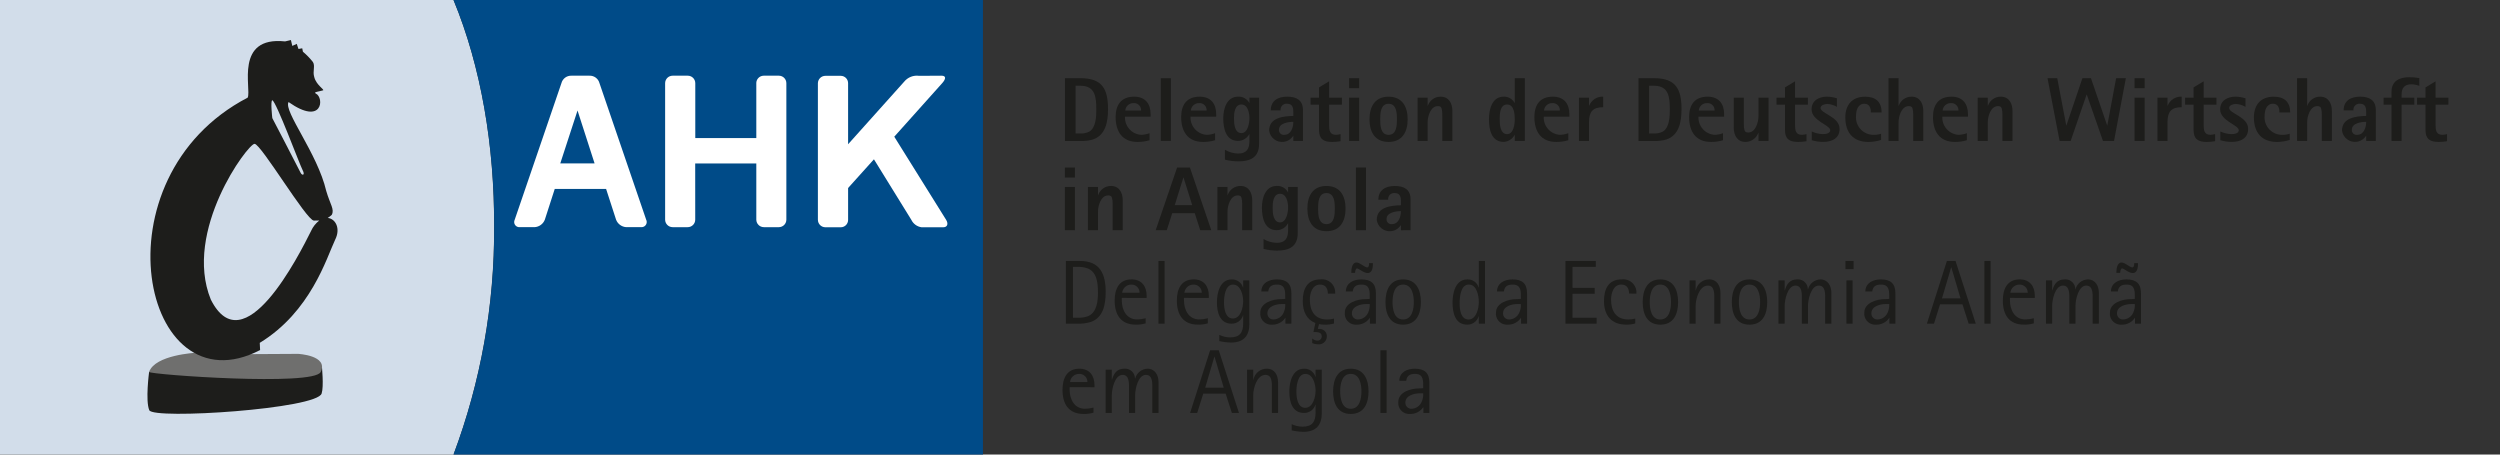 <?xml version="1.0" encoding="utf-8"?>
<!-- Generator: Adobe Illustrator 22.1.0, SVG Export Plug-In . SVG Version: 6.00 Build 0)  -->
<svg version="1.1" id="Ebene_1" xmlns="http://www.w3.org/2000/svg" xmlns:xlink="http://www.w3.org/1999/xlink" x="0px" y="0px"
	 width="440px" height="80px" viewBox="0 0 440 80" enable-background="new 0 0 440 80" xml:space="preserve">
<rect x="0" y="0" width="440" height="80" fill="#333333" stroke="none"/>
<path fill="#1D1D1B" d="M195.013,19.26c0-3.606-1.008-5.5-4.846-5.5h-2.735v11.058h2.735c0.723,0.028,1.447-0.059,2.143-0.256
	c2.3-0.736,2.7-3.171,2.7-5.3L195.013,19.26z M192.95,19.26c0,1.2-0.048,3.172-1.216,3.894c-0.484,0.247-1.024,0.363-1.567,0.336
	H189.3v-8.4h0.864c2.623,0,2.783,2.051,2.783,4.167L192.95,19.26z"/>
<path fill="#1D1D1B" d="M202.509,20.531V20.1c0-1.855-0.96-3.087-2.895-3.087c-2.272,0-3.264,1.424-3.264,3.583
	c0,2.511,1.136,4.383,3.839,4.383c0.72,0.013,1.438-0.089,2.127-0.3v-1.237c-0.466,0.175-0.957,0.273-1.455,0.288
	c-1.673-0.096-2.953-1.527-2.863-3.2L202.509,20.531z M200.829,19.46h-2.783c0.057-0.749,0.688-1.324,1.439-1.312
	c0.679-0.062,1.28,0.439,1.342,1.118C200.833,19.331,200.833,19.395,200.829,19.46L200.829,19.46z"/>
<polygon fill="#1D1D1B" points="206.073,24.802 206.073,13.765 204.298,13.765 204.298,24.802 206.073,24.802 "/>
<path fill="#1D1D1B" d="M214.049,20.531V20.1c0-1.855-0.96-3.087-2.9-3.087c-2.271,0-3.263,1.424-3.263,3.583
	c0,2.511,1.136,4.383,3.839,4.383c0.72,0.013,1.438-0.089,2.127-0.3v-1.237c-0.466,0.175-0.957,0.273-1.455,0.288
	c-1.673-0.096-2.953-1.527-2.863-3.2L214.049,20.531z M212.369,19.46h-2.782c0.057-0.749,0.688-1.325,1.439-1.312
	c0.679-0.061,1.28,0.44,1.341,1.119C212.373,19.331,212.373,19.396,212.369,19.46z"/>
<path fill="#1D1D1B" d="M221.6,25.33v-8.142h-1.7V18.1h-0.032c-0.391-0.712-1.156-1.135-1.967-1.088
	c-2.016,0-2.607,2.16-2.607,3.807c0,1.744,0.431,3.983,2.607,3.983c0.823-0.005,1.577-0.459,1.967-1.184h0.032V24.8
	c0,1.359-0.464,2.223-1.967,2.223c-0.83-0.011-1.641-0.243-2.351-0.672V28.1c0.779,0.196,1.579,0.297,2.383,0.3
	c2.127,0,3.631-0.72,3.631-3.071L221.6,25.33z M219.9,20.819c0,0.832-0.288,2.607-1.407,2.607c-1.232,0-1.312-1.711-1.312-2.607
	c0-0.88,0.112-2.431,1.312-2.431C219.644,18.388,219.9,19.939,219.9,20.819z"/>
<path fill="#1D1D1B" d="M229.322,24.8v-5.421c0-1.759-1.152-2.367-2.767-2.367c-1.584,0-2.9,0.672-2.9,2.416h1.727
	c-0.071-0.574,0.338-1.097,0.912-1.168c0.085-0.01,0.171-0.01,0.256,0c0.88,0,1.072,0.64,1.072,1.391V20.4
	c-1.728,0.048-4.255,0.288-4.255,2.575c0.161,1.26,1.312,2.151,2.572,1.991c0.678-0.086,1.283-0.47,1.65-1.047h0.033v0.88
	L229.322,24.8z M227.627,21.441c0,0.976-0.4,2.287-1.584,2.287c-0.458,0.062-0.879-0.259-0.941-0.716
	c-0.009-0.065-0.01-0.13-0.003-0.195C225.099,21.665,226.779,21.441,227.627,21.441z"/>
<path fill="#1D1D1B" d="M236.179,18.42v-1.232h-2.255v-2.879l-1.775,1.072v1.807h-1.488v1.232h1.488v4.463
	c0,1.583,0.783,2.1,2.335,2.1c0.488-0.003,0.974-0.046,1.455-0.128V23.6c-0.266,0.074-0.539,0.117-0.815,0.128
	c-1.1,0-1.2-0.816-1.2-1.711v-3.6L236.179,18.42z"/>
<path fill="#1D1D1B" d="M239.213,15.525v-1.76h-1.775v1.76H239.213z M239.213,24.802v-7.614h-1.775V24.8L239.213,24.802z"/>
<path fill="#1D1D1B" d="M247.749,21c0-2.207-0.944-3.983-3.359-3.983s-3.359,1.776-3.359,3.983s0.944,3.983,3.359,3.983
	S247.749,23.2,247.749,21z M245.861,21c0,1.04-0.048,2.735-1.471,2.735s-1.472-1.7-1.472-2.735s0.048-2.735,1.472-2.735
	S245.861,19.965,245.861,21z"/>
<path fill="#1D1D1B" d="M255.618,24.8v-5.277c0-1.311-0.608-2.511-2.064-2.511c-1.018-0.009-1.927,0.636-2.255,1.6h-0.032v-1.424
	h-1.775V24.8h1.775v-3.293c0-1.024,0.512-2.831,1.792-2.831c0.182-0.019,0.365,0.032,0.511,0.144c0.3,0.288,0.272,1.263,0.272,1.631
	V24.8H255.618z"/>
<path fill="#1D1D1B" d="M268.372,24.8V13.765H266.6V18.1h-0.032c-0.381-0.688-1.113-1.108-1.9-1.088c-2.112,0-2.608,2.3-2.608,3.983
	c0,1.759,0.384,3.983,2.608,3.983c0.806-0.049,1.527-0.516,1.9-1.232h0.032V24.8H268.372z M266.6,21
	c0,0.832-0.208,2.607-1.343,2.607c-1.232,0-1.312-1.727-1.312-2.607c0-0.928,0.032-2.607,1.312-2.607
	C266.488,18.393,266.6,20.12,266.6,21z"/>
<path fill="#1D1D1B" d="M276.21,20.531V20.1c0-1.855-0.96-3.087-2.895-3.087c-2.272,0-3.263,1.424-3.263,3.583
	c0,2.511,1.135,4.383,3.838,4.383c0.721,0.013,1.439-0.089,2.128-0.3v-1.237c-0.466,0.175-0.958,0.273-1.456,0.288
	c-1.673-0.096-2.953-1.527-2.863-3.2L276.21,20.531z M274.53,19.46h-2.783c0.057-0.75,0.688-1.325,1.44-1.312
	c0.679-0.061,1.28,0.44,1.341,1.119C274.534,19.331,274.534,19.396,274.53,19.46z"/>
<path fill="#1D1D1B" d="M282.158,18.868v-1.856c-1.076-0.056-2.066,0.584-2.458,1.588h-0.032v-1.412h-1.776V24.8h1.776v-3.341
	c0-1.792,0.671-2.591,2.5-2.591H282.158z"/>
<path fill="#1D1D1B" d="M295.95,19.26c0-3.606-1.008-5.5-4.846-5.5h-2.735v11.058h2.731c0.723,0.027,1.447-0.059,2.143-0.256
	c2.3-0.736,2.7-3.171,2.7-5.3L295.95,19.26z M293.887,19.26c0,1.2-0.048,3.172-1.216,3.894c-0.484,0.247-1.024,0.362-1.567,0.336
	h-0.864v-8.4h0.864c2.623,0,2.783,2.051,2.783,4.167V19.26z"/>
<path fill="#1D1D1B" d="M303.446,20.531V20.1c0-1.855-0.96-3.087-2.9-3.087c-2.271,0-3.263,1.424-3.263,3.583
	c0,2.511,1.136,4.383,3.839,4.383c0.72,0.013,1.438-0.089,2.127-0.3v-1.237c-0.466,0.175-0.957,0.273-1.455,0.288
	c-1.673-0.096-2.953-1.527-2.863-3.2L303.446,20.531z M301.766,19.46h-2.783c0.057-0.749,0.688-1.324,1.439-1.312
	c0.679-0.062,1.28,0.439,1.342,1.118C301.77,19.331,301.77,19.395,301.766,19.46z"/>
<path fill="#1D1D1B" d="M311.265,24.8v-7.612h-1.776v3.3c0,1.024-0.512,2.831-1.791,2.831c-0.183,0.019-0.366-0.032-0.512-0.144
	c-0.3-0.287-0.272-1.263-0.272-1.631v-4.356h-1.775v5.279c0,1.311,0.608,2.511,2.063,2.511c1.015-0.001,1.919-0.642,2.255-1.6h0.032
	V24.8H311.265z"/>
<path fill="#1D1D1B" d="M318.186,18.42v-1.232h-2.256v-2.879l-1.775,1.072v1.807h-1.488v1.232h1.488v4.463
	c0,1.583,0.784,2.1,2.335,2.1c0.488-0.003,0.975-0.046,1.456-0.128V23.6c-0.266,0.074-0.54,0.117-0.816,0.128
	c-1.1,0-1.2-0.816-1.2-1.711v-3.6L318.186,18.42z"/>
<path fill="#1D1D1B" d="M323.762,22.69c0-2.175-3.343-2.687-3.343-3.694c0-0.512,0.784-0.7,1.184-0.7
	c0.6,0.032,1.183,0.207,1.7,0.512V17.3c-0.56-0.175-1.142-0.272-1.728-0.288c-1.423,0-2.735,0.656-2.735,2.24
	c0,2.015,3.279,2.767,3.279,3.662c0,0.608-0.864,0.688-1.312,0.688c-0.67-0.017-1.33-0.175-1.935-0.464v1.536
	c0.652,0.203,1.332,0.305,2.015,0.3c1.488,0,2.879-0.592,2.879-2.288L323.762,22.69z"/>
<path fill="#1D1D1B" d="M331.163,19.8c0-1.871-1.04-2.783-2.9-2.783c-2.287,0-3.487,1.44-3.487,3.647
	c0,2.655,1.36,4.319,4.079,4.319c0.754-0.005,1.504-0.124,2.223-0.352v-1.093c-0.413,0.135-0.846,0.2-1.28,0.192
	c-1.698,0.042-3.109-1.301-3.15-3c-0.003-0.131,0.002-0.261,0.015-0.391c0-0.911,0.336-2.079,1.456-2.079
	c0.928,0,1.151,0.752,1.151,1.535L331.163,19.8z"/>
<path fill="#1D1D1B" d="M338.5,24.8v-5.277c0-1.311-0.607-2.511-2.063-2.511c-1.018-0.009-1.927,0.636-2.255,1.6h-0.032v-4.847
	h-1.776V24.8h1.776v-3.293c0-1.024,0.512-2.831,1.791-2.831c0.183-0.019,0.366,0.032,0.512,0.144c0.3,0.288,0.272,1.263,0.272,1.631
	V24.8H338.5z"/>
<path fill="#1D1D1B" d="M346.363,20.531V20.1c0-1.855-0.96-3.087-2.895-3.087c-2.271,0-3.263,1.424-3.263,3.583
	c0,2.511,1.135,4.383,3.839,4.383c0.72,0.013,1.438-0.089,2.127-0.3v-1.237c-0.466,0.175-0.958,0.273-1.456,0.288
	c-1.673-0.096-2.953-1.527-2.863-3.2L346.363,20.531z M344.683,19.46H341.9c0.057-0.749,0.688-1.324,1.439-1.312
	c0.679-0.062,1.28,0.439,1.342,1.118C344.686,19.331,344.687,19.395,344.683,19.46L344.683,19.46z"/>
<path fill="#1D1D1B" d="M354.2,24.8v-5.277c0-1.311-0.607-2.511-2.063-2.511c-1.018-0.01-1.928,0.636-2.255,1.6h-0.032v-1.424
	h-1.776V24.8h1.776v-3.293c0-1.024,0.512-2.831,1.791-2.831c0.183-0.019,0.366,0.032,0.512,0.144c0.3,0.288,0.272,1.263,0.272,1.631
	V24.8H354.2z"/>
<polygon fill="#1D1D1B" points="374.151,13.765 372.439,13.765 370.888,22.067 370.856,22.067 368.009,13.765 366.505,13.765 
	363.69,22.067 363.658,22.067 362.075,13.765 360.363,13.765 362.49,24.802 364.442,24.802 367.241,16.645 367.273,16.645 
	370.12,24.802 372.071,24.802 374.151,13.765 "/>
<path fill="#1D1D1B" d="M377.458,15.525v-1.76h-1.776v1.76H377.458z M377.458,24.802v-7.614h-1.776V24.8L377.458,24.802z"/>
<path fill="#1D1D1B" d="M383.978,18.868v-1.856c-1.077-0.058-2.07,0.58-2.463,1.584h-0.032v-1.408h-1.776V24.8h1.776v-3.341
	c0-1.792,0.672-2.591,2.5-2.591H383.978z"/>
<path fill="#1D1D1B" d="M390.1,18.42v-1.232h-2.255v-2.879l-1.776,1.072v1.807h-1.487v1.232h1.487v4.463
	c0,1.583,0.784,2.1,2.335,2.1c0.488-0.003,0.975-0.046,1.456-0.128V23.6c-0.266,0.074-0.54,0.117-0.816,0.128
	c-1.1,0-1.2-0.816-1.2-1.711v-3.6L390.1,18.42z"/>
<path fill="#1D1D1B" d="M395.673,22.69c0-2.175-3.342-2.687-3.342-3.694c0-0.512,0.784-0.7,1.184-0.7
	c0.598,0.033,1.179,0.208,1.695,0.512V17.3c-0.56-0.175-1.142-0.272-1.728-0.288c-1.423,0-2.735,0.656-2.735,2.24
	c0,2.015,3.279,2.767,3.279,3.662c0,0.608-0.864,0.688-1.311,0.688c-0.671-0.017-1.33-0.175-1.936-0.464v1.536
	c0.652,0.203,1.333,0.305,2.016,0.3c1.487,0,2.878-0.592,2.878-2.288L395.673,22.69z"/>
<path fill="#1D1D1B" d="M403.074,19.8c0-1.871-1.04-2.783-2.9-2.783c-2.287,0-3.487,1.44-3.487,3.647
	c0,2.655,1.36,4.319,4.079,4.319c0.754-0.005,1.504-0.124,2.223-0.352v-1.093c-0.413,0.135-0.845,0.2-1.279,0.192
	c-1.698,0.042-3.109-1.301-3.15-3c-0.003-0.131,0.002-0.261,0.015-0.391c0-0.911,0.336-2.079,1.455-2.079
	c0.928,0,1.152,0.752,1.152,1.535L403.074,19.8z"/>
<path fill="#1D1D1B" d="M410.41,24.8v-5.277c0-1.311-0.608-2.511-2.064-2.511c-1.018-0.009-1.927,0.636-2.255,1.6h-0.032v-4.847
	h-1.775V24.8h1.775v-3.293c0-1.024,0.512-2.831,1.792-2.831c0.182-0.019,0.365,0.032,0.511,0.144c0.3,0.288,0.272,1.263,0.272,1.631
	V24.8H410.41z"/>
<path fill="#1D1D1B" d="M418.146,24.8v-5.421c0-1.759-1.152-2.367-2.767-2.367c-1.584,0-2.9,0.672-2.9,2.416h1.727
	c-0.071-0.574,0.338-1.097,0.912-1.168c0.085-0.01,0.171-0.01,0.256,0c0.88,0,1.072,0.64,1.072,1.391V20.4
	c-1.728,0.048-4.255,0.288-4.255,2.575c0.168,1.262,1.327,2.149,2.589,1.981c0.671-0.089,1.268-0.468,1.634-1.037h0.032v0.88
	L418.146,24.8z M416.451,21.441c0,0.976-0.4,2.287-1.584,2.287c-0.457,0.062-0.878-0.258-0.94-0.715
	c-0.009-0.065-0.01-0.131-0.003-0.196C413.924,21.665,415.603,21.441,416.451,21.441z"/>
<path fill="#1D1D1B" d="M425.8,15.109v-1.36c-0.584-0.117-1.179-0.17-1.775-0.16c-1.712,0-3.119,0.656-3.119,2.56v1.039h-1.392
	v1.232h1.392v6.38h1.775v-6.38h2.24v-1.232h-2.24V16.66c0-1.167,0.5-1.823,1.728-1.823C424.885,14.847,425.355,14.939,425.8,15.109z
	"/>
<path fill="#1D1D1B" d="M430.916,18.42v-1.232h-2.255v-2.879l-1.775,1.072v1.807H425.4v1.232h1.488v4.463
	c0,1.583,0.783,2.1,2.335,2.1c0.488-0.003,0.974-0.046,1.455-0.128V23.6c-0.266,0.074-0.539,0.117-0.815,0.128
	c-1.1,0-1.2-0.816-1.2-1.711v-3.6L430.916,18.42z"/>
<path fill="#1D1D1B" d="M189.191,31.24v-1.759h-1.775v1.759H189.191z M189.191,40.517V32.9h-1.775v7.613L189.191,40.517z"/>
<path fill="#1D1D1B" d="M197.6,40.517v-5.278c0-1.311-0.608-2.511-2.064-2.511c-1.018-0.009-1.927,0.636-2.255,1.6h-0.032V32.9
	h-1.775v7.613h1.775v-3.29c0-1.024,0.512-2.832,1.792-2.832c0.182-0.019,0.365,0.032,0.511,0.144c0.3,0.288,0.272,1.264,0.272,1.632
	v4.35H197.6z"/>
<path fill="#1D1D1B" d="M213.184,40.517l-3.758-11.036h-2.256l-3.77,11.036h1.952l0.96-2.991h3.966l0.96,2.991H213.184z
	 M209.825,36.1h-3.07l1.519-4.847h0.032L209.825,36.1L209.825,36.1z"/>
<path fill="#1D1D1B" d="M220.394,40.517v-5.278c0-1.311-0.608-2.511-2.063-2.511c-1.018-0.01-1.928,0.635-2.255,1.6h-0.033V32.9
	h-1.775v7.613h1.775v-3.29c0-1.024,0.512-2.832,1.792-2.832c0.183-0.019,0.366,0.032,0.512,0.144c0.3,0.288,0.272,1.264,0.272,1.632
	v4.35H220.394z"/>
<path fill="#1D1D1B" d="M228.4,41.045V32.9h-1.695v0.911h-0.032c-0.392-0.711-1.157-1.134-1.968-1.087
	c-2.015,0-2.607,2.159-2.607,3.807c0,1.743,0.432,3.982,2.607,3.982c0.823-0.005,1.577-0.459,1.968-1.183h0.032v1.183
	c0,1.36-0.464,2.224-1.968,2.224c-0.829-0.011-1.641-0.243-2.351-0.672v1.743c0.78,0.196,1.58,0.297,2.384,0.3
	c2.127,0,3.63-0.72,3.63-3.071V41.045z M226.705,36.535c0,0.831-0.288,2.607-1.408,2.607c-1.232,0-1.311-1.711-1.311-2.607
	c0-0.88,0.111-2.432,1.311-2.432C226.449,34.103,226.705,35.655,226.705,36.535z"/>
<path fill="#1D1D1B" d="M236.816,36.711c0-2.208-0.944-3.983-3.36-3.983S230.1,34.5,230.1,36.711s0.944,3.982,3.359,3.982
	s3.36-1.775,3.36-3.982H236.816z M234.928,36.711c0,1.039-0.048,2.735-1.472,2.735s-1.471-1.7-1.471-2.735s0.048-2.736,1.471-2.736
	S234.928,35.675,234.928,36.711z"/>
<polygon fill="#1D1D1B" points="240.414,40.517 240.414,29.481 238.639,29.481 238.639,40.517 240.414,40.517 "/>
<path fill="#1D1D1B" d="M248.262,40.517V35.1c0-1.759-1.152-2.367-2.768-2.367c-1.583,0-2.9,0.672-2.9,2.415h1.728
	c-0.071-0.574,0.336-1.097,0.91-1.168c0.085-0.011,0.172-0.011,0.257,0c0.88,0,1.072,0.64,1.072,1.392v0.752
	c-1.727,0.048-4.254,0.288-4.254,2.575c0.168,1.262,1.328,2.148,2.59,1.98c0.67-0.089,1.266-0.468,1.632-1.036h0.032v0.879
	L248.262,40.517z M246.562,37.158c0,0.976-0.4,2.288-1.583,2.288c-0.458,0.062-0.879-0.259-0.941-0.716
	c-0.009-0.065-0.01-0.131-0.003-0.196C244.035,37.382,245.715,37.158,246.562,37.158z"/>
<path fill="#1D1D1B" d="M194.6,51.415c0-3.183-0.975-5.487-4.526-5.487h-2.479v11.037h2.079c0.778,0.028,1.555-0.073,2.3-0.3
	c2.239-0.768,2.623-3.151,2.623-5.246L194.6,51.415z M193.241,51.431c0,1.455-0.144,3.486-1.68,4.19
	c-0.596,0.227-1.233,0.33-1.871,0.3h-0.848v-8.953h0.7c0.612-0.026,1.224,0.055,1.808,0.24c1.727,0.608,1.887,2.671,1.887,4.223
	H193.241z"/>
<path fill="#1D1D1B" d="M201.81,52.438V52.07c0-1.679-0.88-2.9-2.656-2.9c-2.239,0-2.974,1.744-2.974,3.727
	c0,2.463,1.071,4.239,3.71,4.239c0.589,0.014,1.177-0.061,1.744-0.224v-0.9c-0.489,0.133-0.993,0.202-1.5,0.208
	c-1.871,0-2.7-1.679-2.7-3.343v-0.448L201.81,52.438z M200.562,51.527h-3.055c0.082-0.821,0.775-1.444,1.6-1.44
	c0.777-0.026,1.428,0.583,1.455,1.36C200.562,51.474,200.563,51.5,200.562,51.527L200.562,51.527z"/>
<polygon fill="#1D1D1B" points="204.971,56.965 204.971,45.928 203.883,45.928 203.883,56.965 204.971,56.965 "/>
<path fill="#1D1D1B" d="M212.757,52.438V52.07c0-1.679-0.88-2.9-2.656-2.9c-2.239,0-2.975,1.744-2.975,3.727
	c0,2.463,1.072,4.239,3.711,4.239c0.589,0.014,1.177-0.061,1.744-0.224v-0.9c-0.489,0.133-0.993,0.202-1.5,0.208
	c-1.871,0-2.7-1.679-2.7-3.343v-0.448L212.757,52.438z M211.509,51.527h-3.055c0.082-0.821,0.775-1.444,1.6-1.44
	c0.778-0.026,1.429,0.583,1.456,1.361c0.001,0.026,0.001,0.053,0,0.079H211.509z"/>
<path fill="#1D1D1B" d="M219.884,56.981v-7.63H218.8V50.6h-0.032c-0.261-0.87-1.075-1.455-1.983-1.424
	c-2.079,0-2.607,2.384-2.607,4.031c0,1.711,0.48,3.759,2.575,3.759c0.924,0.026,1.75-0.571,2.015-1.456h0.032v1.344
	c0,1.631-0.543,2.527-2.3,2.527c-0.659-0.004-1.309-0.157-1.9-0.448v1.1c0.677,0.158,1.368,0.244,2.063,0.256
	c2.192,0,3.231-1.152,3.231-3.311L219.884,56.981z M218.8,53.014c0,1.088-0.431,3.039-1.823,3.039c-1.36,0-1.551-1.823-1.551-2.831
	c0-0.992,0.191-3.135,1.583-3.135C218.369,50.087,218.8,51.958,218.8,53.014z"/>
<path fill="#1D1D1B" d="M227.285,56.965v-5.343c0-1.7-0.831-2.447-2.559-2.447c-1.359,0-2.7,0.592-2.735,2.128h1.216
	c0.112-0.912,0.656-1.216,1.551-1.216c1.52,0,1.44,1.216,1.44,2.351v0.16c-0.249,0.04-0.5,0.056-0.752,0.048
	c-1.407,0-3.631,0.624-3.631,2.368c-0.116,1.055,0.645,2.004,1.701,2.12c0.115,0.013,0.232,0.015,0.347,0.007
	c0.931,0.037,1.815-0.411,2.335-1.184h0.032v1.008H227.285z M226.2,53.51c0.035,0.528-0.064,1.056-0.288,1.536
	c-0.315,0.704-1.006,1.164-1.776,1.183c-0.575,0.017-1.055-0.436-1.072-1.011c-0.001-0.03,0-0.059,0.001-0.089
	c0-1.215,1.519-1.615,2.5-1.615L226.2,53.51z"/>
<path fill="#1D1D1B" d="M234.993,51.671c0.113-1.274-0.828-2.398-2.101-2.511c-0.168-0.015-0.338-0.011-0.506,0.011
	c-2.335,0-3.1,1.728-3.1,3.807c0,1.92,0.736,3.311,2.223,3.871l-0.352,1.6c0.576,0,1.472-0.08,1.472,0.768
	c-0.009,0.415-0.352,0.745-0.768,0.736c0,0,0,0,0,0c-0.341-0.011-0.666-0.148-0.912-0.384v0.816
	c0.317,0.141,0.661,0.212,1.008,0.208c0.76,0.099,1.457-0.436,1.556-1.196c0.006-0.044,0.009-0.088,0.011-0.132
	c0.061-0.697-0.455-1.312-1.152-1.373c-0.064-0.006-0.128-0.006-0.191-0.002h-0.24l0.208-0.848c0.348,0.068,0.701,0.101,1.055,0.1
	c0.536,0.012,1.07-0.058,1.584-0.208V56.07c-0.4,0.117-0.816,0.171-1.232,0.16c-2.159,0-3.023-1.519-3.023-3.487
	c0-1.136,0.416-2.655,1.808-2.655c0.976,0,1.359,0.7,1.359,1.584L234.993,51.671z"/>
<path fill="#1D1D1B" d="M241.632,46.312h-0.672c0,0.24,0,0.752-0.336,0.752c-0.448,0-1.248-0.864-1.887-0.864
	c-0.816,0-0.912,1.216-0.912,1.824h0.672c0-0.192,0.064-0.784,0.336-0.784c0.32,0,1.151,0.816,1.871,0.816
	C241.584,48.056,241.632,46.956,241.632,46.312z M242.16,56.965v-5.343c0-1.7-0.832-2.447-2.56-2.447
	c-1.359,0-2.7,0.592-2.735,2.128h1.216c0.112-0.912,0.656-1.216,1.551-1.216c1.52,0,1.44,1.216,1.44,2.351v0.16
	c-0.249,0.04-0.5,0.056-0.752,0.048c-1.407,0-3.631,0.624-3.631,2.368c-0.116,1.055,0.645,2.004,1.701,2.12
	c0.115,0.013,0.232,0.015,0.347,0.007c0.931,0.037,1.815-0.411,2.335-1.184h0.032v1.008H242.16z M241.072,53.51
	c0.035,0.528-0.064,1.056-0.288,1.536c-0.314,0.703-1.005,1.163-1.775,1.183c-0.575,0.017-1.056-0.435-1.073-1.01
	c-0.001-0.03-0.001-0.06,0.001-0.09c0-1.215,1.519-1.615,2.495-1.615L241.072,53.51z"/>
<path fill="#1D1D1B" d="M250.077,53.174c0-2.063-0.767-4-3.134-4s-3.1,1.952-3.1,4s0.752,3.967,3.1,3.967
	S250.077,55.241,250.077,53.174z M248.83,53.158c0,1.232-0.288,3.071-1.887,3.071s-1.856-1.855-1.856-3.071s0.272-3.071,1.856-3.071
	S248.83,51.926,248.83,53.158z"/>
<path fill="#1D1D1B" d="M261.36,56.965V45.928h-1.088V50.6h-0.032c-0.253-0.883-1.083-1.474-2-1.424c-2.08,0-2.592,2.4-2.592,4.047
	c0,1.776,0.416,3.919,2.607,3.919c0.915,0.005,1.723-0.595,1.984-1.472h0.032v1.3L261.36,56.965z M260.272,53.19
	c0,1.056-0.432,3.039-1.791,3.039c-1.408,0-1.584-1.743-1.584-2.8s0.128-3.343,1.616-3.343c1.439,0,1.759,2.031,1.759,3.1V53.19z"/>
<path fill="#1D1D1B" d="M268.761,56.965v-5.343c0-1.7-0.832-2.447-2.559-2.447c-1.36,0-2.7,0.592-2.736,2.128h1.216
	c0.112-0.912,0.656-1.216,1.552-1.216c1.519,0,1.439,1.216,1.439,2.351v0.16c-0.249,0.04-0.5,0.056-0.752,0.048
	c-1.407,0-3.63,0.624-3.63,2.368c-0.116,1.055,0.646,2.004,1.701,2.12c0.115,0.013,0.231,0.015,0.346,0.007
	c0.931,0.037,1.815-0.411,2.335-1.184h0.032v1.008H268.761z M267.673,53.51c0.035,0.528-0.064,1.056-0.288,1.536
	c-0.314,0.703-1.005,1.163-1.775,1.183c-0.575,0.017-1.056-0.435-1.073-1.01c-0.001-0.03-0.001-0.06,0.001-0.09
	c0-1.215,1.52-1.615,2.5-1.615L267.673,53.51z"/>
<polygon fill="#1D1D1B" points="281.005,56.965 281.005,55.925 276.766,55.925 276.766,51.703 280.669,51.703 280.669,50.663 
	276.766,50.663 276.766,46.968 280.861,46.968 280.861,45.928 275.519,45.928 275.519,56.965 281.005,56.965 "/>
<path fill="#1D1D1B" d="M288.009,51.671c0.113-1.274-0.828-2.398-2.101-2.511c-0.168-0.015-0.338-0.011-0.506,0.011
	c-2.336,0-3.1,1.728-3.1,3.807c0,2.543,1.3,4.159,3.918,4.159c0.536,0.012,1.07-0.058,1.584-0.208v-0.864
	c-0.4,0.117-0.816,0.171-1.232,0.16c-2.159,0-3.023-1.519-3.023-3.487c0-1.136,0.416-2.655,1.808-2.655
	c0.975,0,1.359,0.7,1.359,1.584L288.009,51.671z"/>
<path fill="#1D1D1B" d="M295.347,53.174c0-2.063-0.768-4-3.135-4c-2.351,0-3.1,1.952-3.1,4s0.752,3.967,3.1,3.967
	C294.579,57.141,295.347,55.241,295.347,53.174z M294.099,53.158c0,1.232-0.288,3.071-1.887,3.071s-1.856-1.855-1.856-3.071
	s0.272-3.071,1.856-3.071S294.099,51.926,294.099,53.158z"/>
<path fill="#1D1D1B" d="M302.8,56.965v-5.438c0-1.2-0.608-2.352-1.951-2.352c-1.161-0.024-2.17,0.795-2.384,1.936h-0.032v-1.76
	h-1.087v7.614h1.087V53.83c0-1.2,0.64-3.567,2.16-3.567c1.247,0,1.119,1.616,1.119,2.479v4.223H302.8z"/>
<path fill="#1D1D1B" d="M311.033,53.174c0-2.063-0.768-4-3.135-4c-2.351,0-3.1,1.952-3.1,4s0.752,3.967,3.1,3.967
	C310.265,57.141,311.033,55.241,311.033,53.174z M309.785,53.158c0,1.232-0.287,3.071-1.887,3.071c-1.583,0-1.855-1.855-1.855-3.071
	s0.272-3.071,1.855-3.071S309.785,51.926,309.785,53.158z"/>
<path fill="#1D1D1B" d="M322.321,56.965v-5.438c0-1.2-0.608-2.352-1.951-2.352c-1.027,0.037-1.906,0.748-2.159,1.744h-0.033
	c0.01-0.958-0.758-1.743-1.716-1.754c-0.068-0.001-0.136,0.003-0.203,0.01c-1.248,0-1.823,0.848-2.127,1.936H314.1v-1.76h-1.088
	v7.614h1.088V53.83c0-1.056,0.512-3.567,1.9-3.567c1.248,0,1.12,1.616,1.12,2.479v4.223h1.088V53.83c0-1.056,0.5-3.567,1.9-3.567
	c1.248,0,1.119,1.616,1.119,2.479v4.223H322.321z"/>
<path fill="#1D1D1B" d="M326.236,47.368v-1.44H324.8v1.44H326.236z M326.06,56.968v-7.617h-1.087v7.614L326.06,56.968z"/>
<path fill="#1D1D1B" d="M333.591,56.965v-5.343c0-1.7-0.832-2.447-2.56-2.447c-1.359,0-2.7,0.592-2.735,2.128h1.216
	c0.112-0.912,0.655-1.216,1.551-1.216c1.52,0,1.44,1.216,1.44,2.351v0.16c-0.249,0.04-0.5,0.056-0.752,0.048
	c-1.408,0-3.631,0.624-3.631,2.368c-0.116,1.055,0.646,2.004,1.701,2.12c0.115,0.013,0.231,0.015,0.346,0.007
	c0.931,0.037,1.816-0.411,2.336-1.184h0.031v1.008H333.591z M332.5,53.51c0.035,0.528-0.064,1.056-0.288,1.536
	c-0.315,0.704-1.006,1.164-1.776,1.183c-0.575,0.017-1.055-0.436-1.072-1.011c-0.001-0.03,0-0.059,0.001-0.089
	c0-1.215,1.519-1.615,2.5-1.615L332.5,53.51z"/>
<path fill="#1D1D1B" d="M347.738,56.965l-3.567-11.037h-1.519l-3.519,11.037h1.248l1.071-3.407h3.935l1.1,3.407H347.738z
	 M345.051,52.518h-3.263l1.616-5.454h0.032L345.051,52.518z"/>
<polygon fill="#1D1D1B" points="350.342,56.965 350.342,45.928 349.254,45.928 349.254,56.965 350.342,56.965 "/>
<path fill="#1D1D1B" d="M358.128,52.438V52.07c0-1.679-0.88-2.9-2.656-2.9c-2.239,0-2.974,1.744-2.974,3.727
	c0,2.463,1.071,4.239,3.711,4.239c0.589,0.014,1.177-0.061,1.743-0.224v-0.9c-0.489,0.133-0.993,0.202-1.5,0.208
	c-1.871,0-2.7-1.679-2.7-3.343v-0.448L358.128,52.438z M356.88,51.527h-3.055c0.082-0.821,0.775-1.444,1.6-1.44
	c0.777-0.026,1.428,0.583,1.455,1.36C356.88,51.474,356.881,51.5,356.88,51.527z"/>
<path fill="#1D1D1B" d="M369.4,56.965v-5.438c0-1.2-0.608-2.352-1.951-2.352c-1.027,0.037-1.906,0.748-2.159,1.744h-0.032
	c0.009-0.959-0.761-1.744-1.72-1.754c-0.067-0.001-0.133,0.003-0.2,0.01c-1.248,0-1.823,0.848-2.127,1.936h-0.032v-1.76h-1.088
	v7.614h1.088V53.83c0-1.056,0.512-3.567,1.9-3.567c1.248,0,1.12,1.616,1.12,2.479v4.223h1.088V53.83c0-1.056,0.5-3.567,1.9-3.567
	c1.247,0,1.12,1.616,1.12,2.479v4.223H369.4z"/>
<path fill="#1D1D1B" d="M376.288,46.312h-0.671c0,0.24,0,0.752-0.337,0.752c-0.447,0-1.247-0.864-1.887-0.864
	c-0.815,0-0.912,1.216-0.912,1.824h0.672c0-0.192,0.064-0.784,0.336-0.784c0.32,0,1.152,0.816,1.872,0.816
	C376.24,48.056,376.288,46.956,376.288,46.312L376.288,46.312z M376.816,56.965v-5.343c0-1.7-0.832-2.447-2.559-2.447
	c-1.359,0-2.7,0.592-2.735,2.128h1.215c0.112-0.912,0.656-1.216,1.552-1.216c1.519,0,1.439,1.216,1.439,2.351v0.16
	c-0.248,0.04-0.5,0.056-0.751,0.048c-1.408,0-3.631,0.624-3.631,2.368c-0.116,1.055,0.646,2.004,1.701,2.12
	c0.115,0.013,0.231,0.015,0.346,0.007c0.931,0.037,1.815-0.411,2.335-1.184h0.032v1.008H376.816z M375.728,53.51
	c0.035,0.528-0.064,1.056-0.287,1.536c-0.315,0.704-1.006,1.164-1.776,1.183c-0.575,0.017-1.056-0.435-1.073-1.01
	c-0.001-0.03-0.001-0.06,0.001-0.09c0-1.215,1.52-1.615,2.5-1.615L375.728,53.51z"/>
<path fill="#1D1D1B" d="M192.63,68.154v-0.368c0-1.679-0.88-2.895-2.655-2.895c-2.24,0-2.975,1.743-2.975,3.727
	c0,2.463,1.072,4.238,3.711,4.238c0.589,0.014,1.177-0.061,1.743-0.224v-0.9c-0.489,0.133-0.993,0.203-1.5,0.208
	c-1.872,0-2.7-1.68-2.7-3.343v-0.448L192.63,68.154z M191.383,67.242h-3.056c0.083-0.82,0.776-1.443,1.6-1.439
	c0.777-0.027,1.429,0.582,1.456,1.359C191.383,67.189,191.384,67.215,191.383,67.242z"/>
<path fill="#1D1D1B" d="M203.9,72.68v-5.438c0-1.2-0.608-2.351-1.951-2.351c-1.027,0.038-1.906,0.747-2.159,1.743h-0.032
	c0.009-0.959-0.762-1.744-1.721-1.753c-0.066-0.001-0.133,0.003-0.199,0.01c-1.247,0-1.823,0.847-2.127,1.935h-0.032v-1.759h-1.088
	v7.613h1.088v-3.135c0-1.055,0.512-3.567,1.9-3.567c1.248,0,1.12,1.616,1.12,2.48v4.222h1.088v-3.135c0-1.055,0.5-3.567,1.9-3.567
	c1.248,0,1.12,1.616,1.12,2.48v4.222H203.9z"/>
<path fill="#1D1D1B" d="M218.062,72.68L214.5,61.644h-1.519l-3.524,11.036h1.248l1.071-3.406h3.935l1.1,3.406H218.062z
	 M215.375,68.234h-3.263l1.616-5.454h0.032L215.375,68.234z"/>
<path fill="#1D1D1B" d="M224.937,72.68v-5.438c0-1.2-0.608-2.351-1.952-2.351c-1.16-0.024-2.168,0.794-2.383,1.935h-0.032v-1.759
	h-1.088v7.613h1.088v-3.135c0-1.2,0.64-3.567,2.16-3.567c1.247,0,1.119,1.616,1.119,2.48v4.222H224.937z"/>
<path fill="#1D1D1B" d="M232.63,72.7v-7.633h-1.088v1.247h-0.032c-0.261-0.869-1.076-1.454-1.983-1.423
	c-2.079,0-2.607,2.383-2.607,4.031c0,1.711,0.48,3.758,2.575,3.758c0.923,0.026,1.749-0.57,2.015-1.455h0.032v1.343
	c0,1.632-0.543,2.528-2.3,2.528c-0.659-0.004-1.309-0.157-1.9-0.448v1.1c0.677,0.157,1.368,0.243,2.063,0.255
	c2.191,0,3.231-1.151,3.231-3.311L232.63,72.7z M231.542,68.734c0,1.087-0.431,3.039-1.823,3.039c-1.36,0-1.552-1.824-1.552-2.831
	s0.192-3.135,1.584-3.135C231.111,65.807,231.542,67.678,231.542,68.734z"/>
<path fill="#1D1D1B" d="M240.863,68.89c0-2.064-0.768-4-3.135-4c-2.351,0-3.1,1.951-3.1,4s0.752,3.966,3.1,3.966
	C240.095,72.856,240.863,70.956,240.863,68.89z M239.615,68.874c0,1.231-0.288,3.071-1.887,3.071c-1.583,0-1.856-1.856-1.856-3.071
	s0.273-3.071,1.856-3.071S239.615,67.642,239.615,68.874z"/>
<polygon fill="#1D1D1B" points="244.042,72.68 244.042,61.644 242.954,61.644 242.954,72.68 244.042,72.68 "/>
<path fill="#1D1D1B" d="M251.571,72.68v-5.342c0-1.695-0.831-2.447-2.559-2.447c-1.359,0-2.7,0.592-2.735,2.127h1.216
	c0.112-0.911,0.656-1.215,1.552-1.215c1.519,0,1.439,1.215,1.439,2.351v0.16c-0.249,0.04-0.5,0.056-0.752,0.048
	c-1.407,0-3.63,0.623-3.63,2.367c-0.117,1.055,0.644,2.004,1.698,2.12c0.116,0.013,0.232,0.015,0.349,0.007
	c0.931,0.037,1.814-0.411,2.335-1.183h0.032v1.007H251.571z M250.484,69.225c0.035,0.528-0.064,1.056-0.288,1.536
	c-0.314,0.704-1.005,1.165-1.776,1.184c-0.575,0.017-1.055-0.436-1.072-1.011c-0.001-0.03,0-0.059,0.001-0.089
	c0-1.216,1.519-1.616,2.5-1.616L250.484,69.225z"/>
<path fill="#D2DDEA" d="M79.818,0H0v80h79.818c4.803-12.82,7.224-26.41,7.144-40.1C87.015,25.515,84.662,11.722,79.818,0z"/>
<path fill="#004B88" d="M173,80H79.818c4.807-12.785,7.233-26.342,7.158-40c0.068-14.087-2.274-28.25-7.158-40H173V80z"/>
<path fill="#FFFFFF" d="M133.107,14.64c-0.001-0.727,0.587-1.317,1.314-1.318c0.002,0,0.005,0,0.007,0h2.649
	c0.728-0.003,1.32,0.585,1.323,1.313c0,0.002,0,0.003,0,0.005v24.023c-0.002,0.729-0.594,1.319-1.323,1.318h-2.629
	c-0.733,0.004-1.33-0.585-1.337-1.318v-9.894h-10.755l0.005,9.894c-0.002,0.729-0.593,1.319-1.322,1.318h-2.649
	c-0.73,0.001-1.323-0.588-1.327-1.318V14.64c0.002-0.73,0.594-1.32,1.324-1.318c0.001,0,0.002,0,0.003,0h2.654
	c0.728-0.004,1.323,0.583,1.327,1.311c0,0.002,0,0.005,0,0.007v9.66h10.74v-9.663L133.107,14.64z"/>
<path fill="#FFFFFF" d="M165.823,14.64c0.653-0.726,0.754-1.327-0.14-1.318l-3.918,0.024c-0.987-0.141-1.976,0.242-2.611,1.01
	l-9.889,11.034V14.664c0.014-0.714-0.554-1.304-1.268-1.318c-0.009,0-0.018,0-0.026,0h-2.7c-0.729-0.002-1.321,0.588-1.323,1.317
	c0,0,0,0.001,0,0.001v24.019c0.002,0.73,0.595,1.319,1.325,1.317c0.001,0,0.001,0,0.002,0h2.706c0.711-0.002,1.286-0.58,1.284-1.292
	c0-0.008,0-0.017,0-0.025v-5.592l4.548-5.053l6.577,10.645c0.342,0.716,1.023,1.212,1.81,1.317h3.8c0.73,0,0.961-0.591,0.514-1.317
	l-9.124-14.626C157.39,24.057,165.823,14.64,165.823,14.64z"/>
<path fill="#FFFFFF" d="M103.736,13.322c0.828-0.033,1.567,0.516,1.774,1.318l8.216,24.023c0.226,0.449,0.046,0.996-0.403,1.222
	c-0.145,0.073-0.306,0.106-0.467,0.096h-2.629c-0.807-0.047-1.512-0.563-1.8-1.318l-1.756-5.413h-9.036l-1.745,5.413
	c-0.29,0.754-0.994,1.269-1.8,1.318h-2.63c-0.501,0.033-0.934-0.347-0.966-0.848c-0.011-0.162,0.023-0.325,0.096-0.47l8.218-24.023
	c0.207-0.802,0.946-1.351,1.774-1.318L103.736,13.322z M98.606,28.754h6.039l-3-9.307l-3.034,9.307L98.606,28.754z"/>
<path fill="#1D1D1B" d="M26.243,65.467c0,0-0.678,5.048,0.03,6.73s29.68-0.228,30.34-2.964c0.4-1.24,0.033-4.822,0.033-4.822
	l-30.4,1.056L26.243,65.467z"/>
<path fill="#6F6F6E" d="M26.243,65.467c0.169,0.469,28.989,2.555,30.206,0c1.394-2.928-4-3.187-4-3.187l-9.266,0.052l-8.742-0.241
	c0,0-7.158,0.355-8.2,3.376H26.243z"/>
<path fill="#1D1D1B" d="M57.683,38.353c0.249-0.156,0.483-0.334,0.7-0.531c0.527-0.966-0.263-1.816-0.966-4.217
	c-1.552-6.648-7.555-14.028-6.633-15.646c6.035,4.243,6.3-0.77,4.817-1.486c-0.586-0.282,0.665-0.37,1.213-0.564
	c0.491-0.042-1.153-0.879-1.508-2.351c-0.324-1.019,0.22-1.947-0.241-2.653c-0.521-0.659-1.108-1.264-1.752-1.805l-0.12-0.6
	L52.53,8.62l-0.3-0.9l-0.785,0.361L51.2,7.047l-1.025,0.241c-8.927-0.95-5.9,8.284-6.572,9.887
	C16.416,31.344,24.977,72.4,45.778,61.609l-0.061-1.267C54.7,54.863,57.474,45.391,58.981,42.2c1.009-1.983,0.079-3.706-1.3-3.843
	L57.683,38.353z M47.926,17.641c0.7,0.235,4.807,11.305,5.327,12.285s-0.1,1.021-0.361,0.453s-4.966-9.592-4.966-9.592
	S47.569,17.72,47.926,17.641z M54.76,40.628c-2.169,4.341-11.86,23.61-17.66,12.088c-4.907-12.062,6.552-27.451,7.708-27.4
	s9.13,13.475,10.429,13.505c0.354,0.008,0.663,0.011,0.951-0.008c-0.616,0.482-1.108,1.105-1.433,1.817L54.76,40.628z"/>
</svg>
